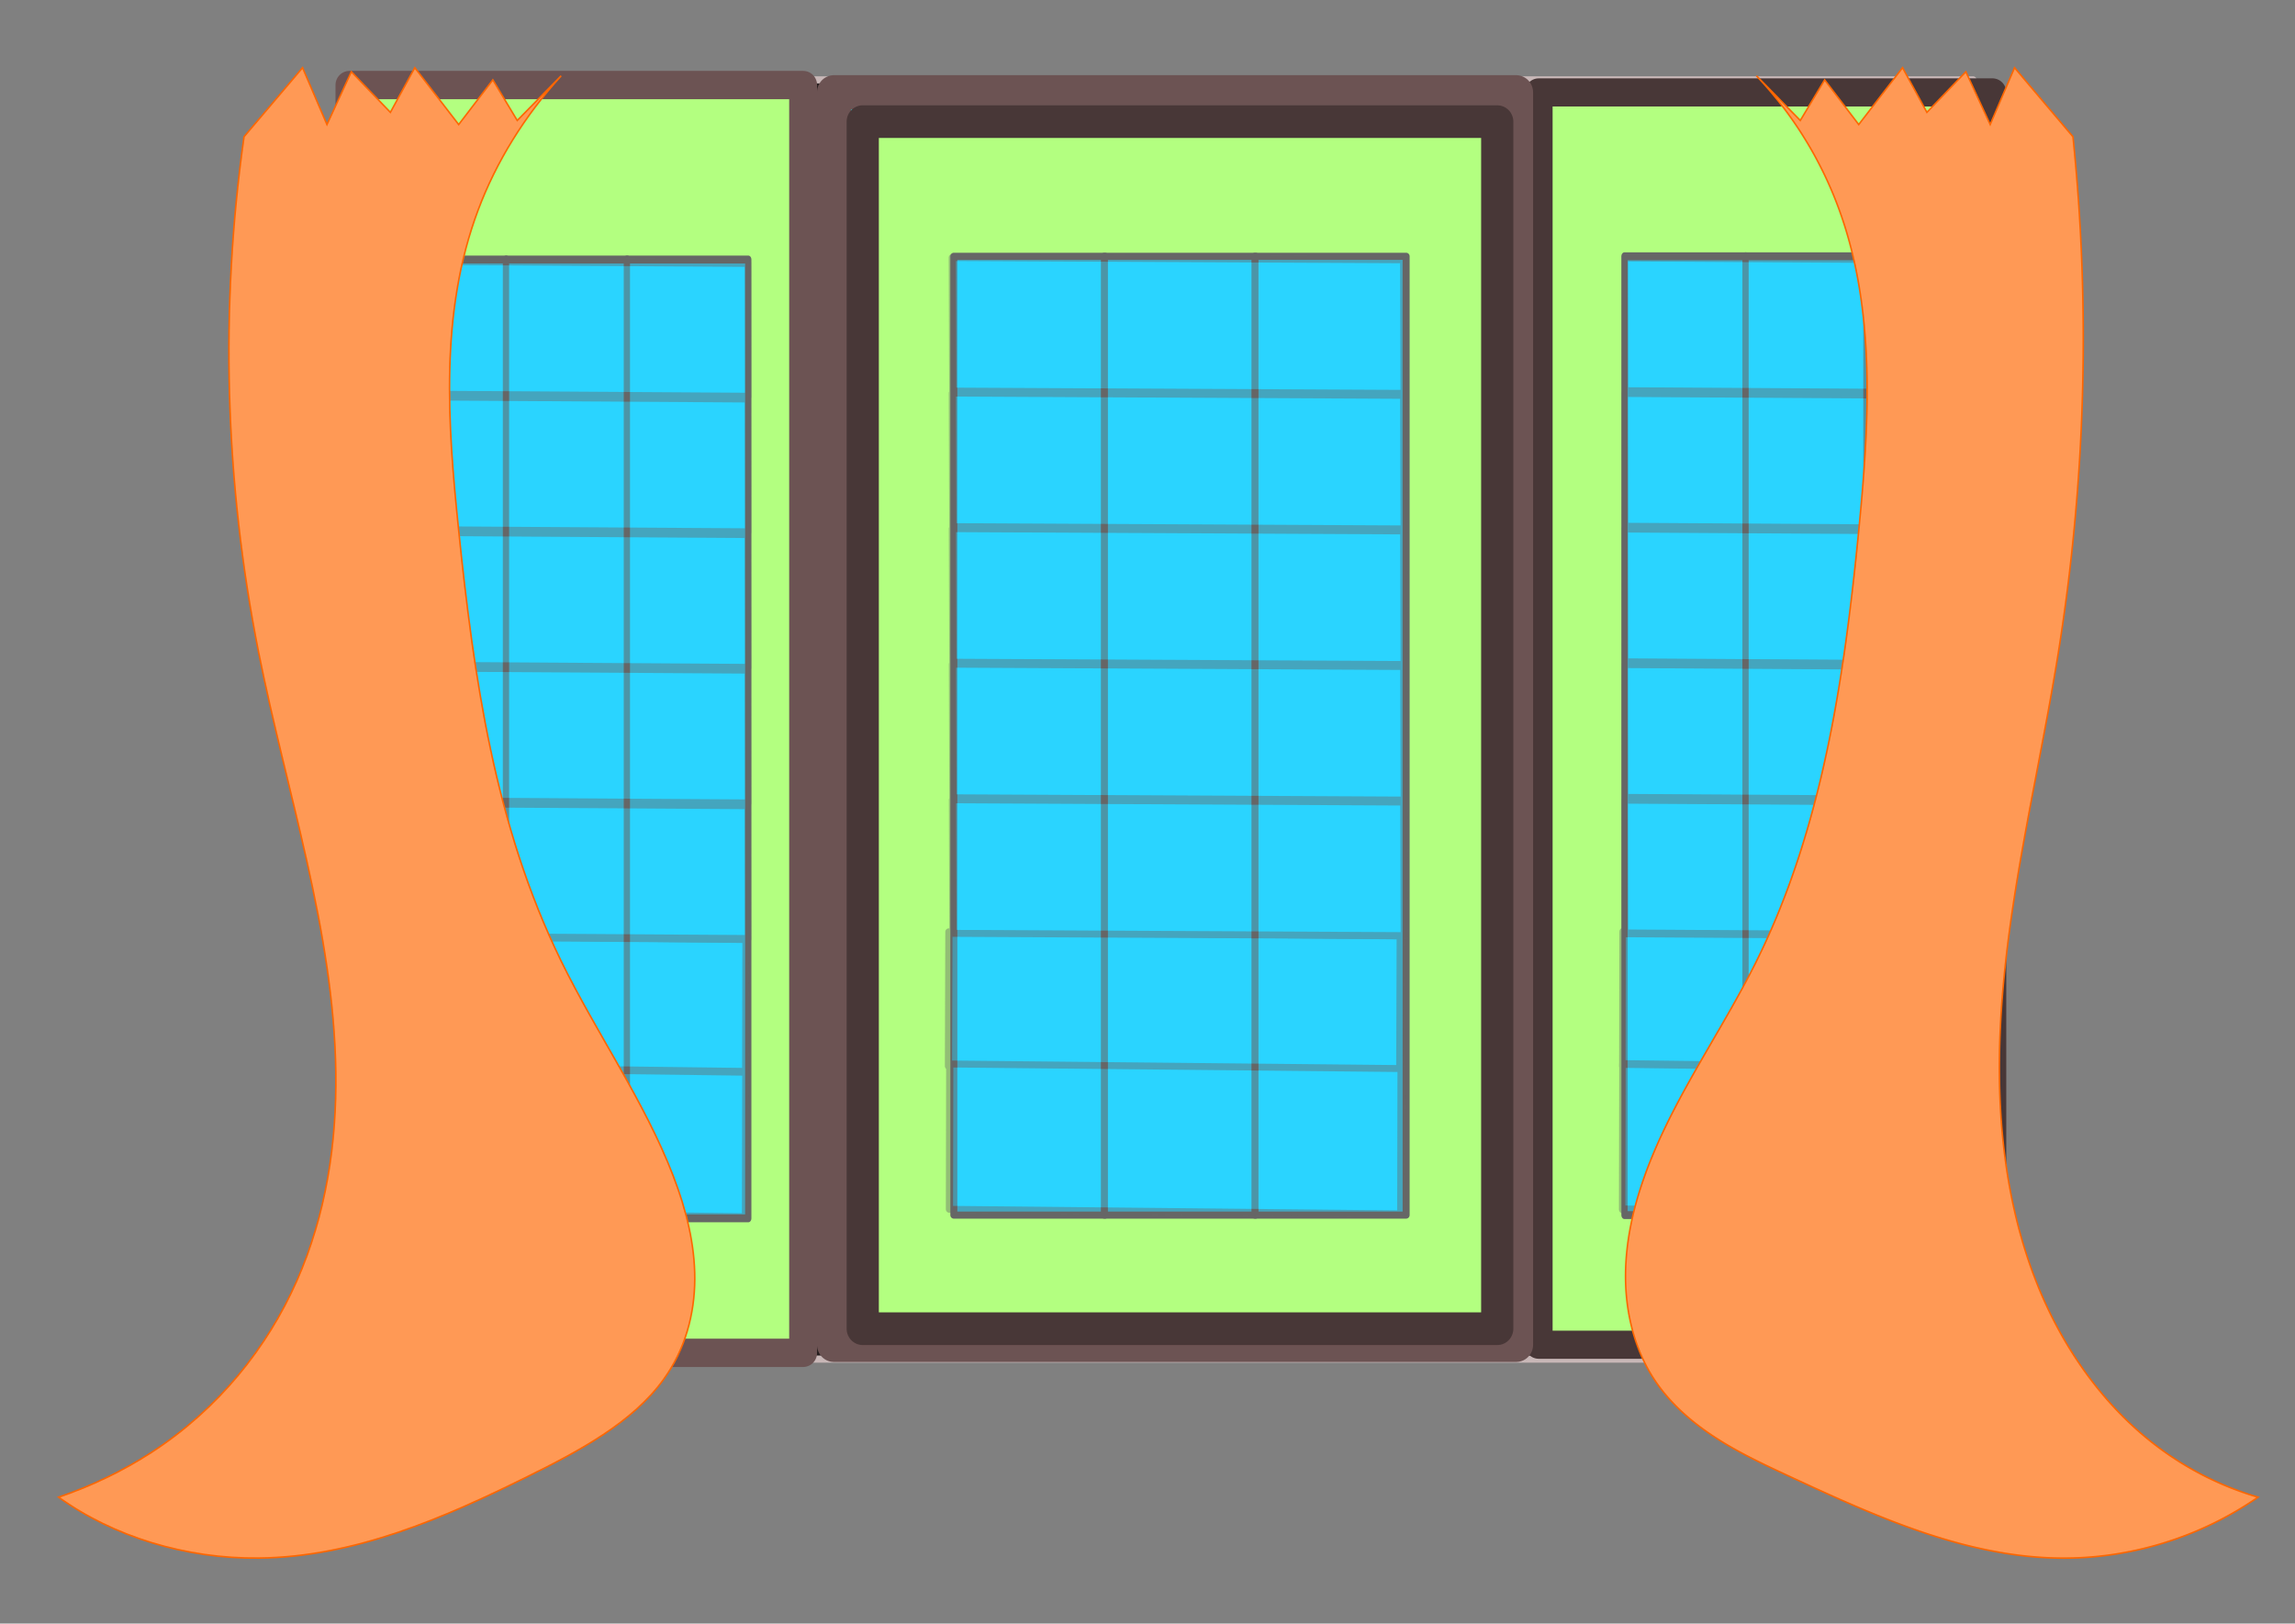 <svg xmlns="http://www.w3.org/2000/svg" viewBox="0 0 1622.8 1148"><rect x="0" y="0" width="1622.8" height="1148" fill="#808080" stroke="none"/><path stroke-linejoin="round" stroke="#c8b7b7" stroke-linecap="round" stroke-width="5.011" fill="#241c1c" d="M-237.14 75.225h1160v899.99h-1160z" transform="matrix(.991 0 0 1.005 480.6 -19.121)"/><path stroke-linejoin="round" stroke="#6c5353" stroke-linecap="round" stroke-width="19.913" fill="#b3ff80" d="M-235.61 78.858h323.7v891.97h-323.7z" transform="matrix(.991 0 0 1.005 480.6 -19.121)"/><g stroke="#666" stroke-width="5.576" fill="#2ad4ff" stroke-linejoin="round" stroke-linecap="round"><path d="M1091.7 167.34h107.83v674.58H1091.7z" transform="matrix(.796 0 0 1.005 -596.786 15.327)"/><path d="M1199.2 167.34h107.83v674.58H1199.2z" transform="matrix(.796 0 0 1.005 -596.786 15.327)"/><path d="M1306.6 167.34h107.83v674.58H1306.6z" transform="matrix(.796 0 0 1.005 -596.786 15.327)"/><g opacity=".428" stroke-width="5.726"><path transform="matrix(.002 -.953 .796 .009 919.896 4.439)" d="M-796.48-813.59h99.69v322.04h-99.69z"/><path transform="matrix(-.002 -.953 .796 .005 919.896 4.439)" d="M-292.19-813.82h99.096v322.04h-99.096zM-392.77-814.1h99.096v322.04h-99.096zM-493.36-814.37h99.096v322.04h-99.096zM-593.94-814.64h99.096v322.04h-99.096zM-694.53-814.92h99.096v322.04h-99.096z"/><path transform="matrix(.002 -.953 .796 .01 919.896 4.439)" d="M-903.55-813.49h107.83v322.04h-107.83z"/></g></g><path d="M-84.567 72.362l-31.332 31.429-17.407-28.571-24.369 31.429-31.332-40-17.407 31.429-27.851-28.571-17.407 37.143-17.407-40-41.776 48.571c-17.267 120.56-13.74 243.1 10.444 362.86 19.866 98.368 53.667 195.58 55.063 295.28.698 49.852-6.919 100.18-27.904 146.96-20.985 46.786-55.833 89.971-103.75 120.62-20.159 12.892-42.484 23.5-66.145 31.429 39.123 27.862 90.94 43.42 142.73 42.857 68.723-.747 132.38-28.344 191.47-57.143 37.194-18.126 75.213-38.133 97.477-68.571 15.431-21.07 22.148-45.95 22.249-70.52s-6.166-48.93-15.266-72.34c-20.389-52.46-54.75-100.44-80.07-151.43-47.513-95.68-62.313-199.92-73.113-302.86-7.922-75.558-13.661-153.34 13.925-225.71 12.924-33.91 33.044-65.963 59.182-94.286" stroke="#f60" stroke-width="1.104" fill="#f95" transform="matrix(.991 0 0 1.005 480.6 -19.121)"/><path stroke-linejoin="round" stroke="#483737" stroke-linecap="round" stroke-width="19.791" fill="#b3ff80" d="M612.96 84.041h323.7v881.08h-323.7z" transform="matrix(.991 0 0 1.005 480.6 -19.121)"/><path stroke-linejoin="round" stroke="#6c5353" stroke-linecap="round" stroke-width="24.268" fill="#0ff" d="M110.1 84.041h486.71v881.08H110.1z" transform="matrix(.991 0 0 1.005 480.6 -19.121)"/><g stroke="#666" stroke-width="5.576" fill="#2ad4ff" stroke-linejoin="round" stroke-linecap="round"><path d="M1091.7 167.34h107.83v674.58H1091.7z" transform="matrix(.796 0 0 1.005 279.706 13.03)"/><path d="M1199.2 167.34h107.83v674.58H1199.2z" transform="matrix(.796 0 0 1.005 279.706 13.03)"/><path d="M1306.6 167.34h107.83v674.58H1306.6z" transform="matrix(.796 0 0 1.005 279.706 13.03)"/><g opacity=".428" stroke-width="5.726"><path transform="matrix(.002 -.953 .796 .009 1796.388 2.142)" d="M-796.48-813.59h99.69v322.04h-99.69z"/><path transform="matrix(-.002 -.953 .796 .005 1796.388 2.142)" d="M-292.19-813.82h99.096v322.04h-99.096zM-392.77-814.1h99.096v322.04h-99.096zM-493.36-814.37h99.096v322.04h-99.096zM-593.94-814.64h99.096v322.04h-99.096zM-694.53-814.92h99.096v322.04h-99.096z"/><path transform="matrix(.002 -.953 .796 .01 1796.388 2.142)" d="M-903.55-813.49h107.83v322.04h-107.83z"/></g></g><path d="M768.33 72.362l31.267 31.429 17.371-28.571 24.319 31.429 31.267-40 17.371 31.429 27.793-28.571 17.371 37.143 17.371-40 41.69 48.571c12.528 120.71 9.013 243.07-10.422 362.86-16.095 99.201-43.129 197.55-42.057 298.05.536 50.246 8.295 100.83 27.362 147.33 19.067 46.491 49.879 88.788 91.126 117.49a225.079 225.079 0 0066.009 31.429c-41.562 28.468-92.07 43.664-142.44 42.857-66.977-1.073-130.17-29.266-191.08-57.143-18.285-8.368-36.629-16.791-53.573-27.62s-32.554-24.217-43.704-40.952c-13.717-20.59-20.108-45.551-20.464-70.289-.356-24.738 5.094-49.305 13.516-72.568 19.451-53.729 54.216-100.39 79.906-151.43 46.957-93.296 62.553-198.93 72.957-302.86 7.55-75.68 12.37-154.34-13.92-225.71-12.91-35.05-33.16-67.377-59.06-94.288" stroke="#f60" stroke-width="1.103" fill="#f95" transform="matrix(.991 0 0 1.005 480.6 -19.121)"/><path stroke-linejoin="round" stroke="#483737" stroke-linecap="round" stroke-width="22.979" fill="#b3ff80" d="M130.62 104.61h452.73v849.25H130.62z" transform="matrix(.991 0 0 1.005 480.6 -19.121)"/><g stroke="#666" stroke-width="5" fill="#2ad4ff" stroke-linejoin="round" stroke-linecap="round"><path d="M195.63 199.34h107.83v674.58H195.63z" transform="matrix(.991 0 0 1.005 480.6 -19.121)"/><path d="M303.07 199.34H410.9v674.58H303.07z" transform="matrix(.991 0 0 1.005 480.6 -19.121)"/><path d="M410.51 199.34h107.83v674.58H410.51z" transform="matrix(.991 0 0 1.005 480.6 -19.121)"/><g opacity=".428" stroke-width="5.134"><path transform="matrix(.003 -.953 .991 .009 1479.325 2.141)" d="M-796.48-813.59h99.69v322.04h-99.69z"/><path transform="matrix(-.003 -.953 .991 .005 1479.325 2.141)" d="M-292.19-813.82h99.096v322.04h-99.096zM-392.77-814.1h99.096v322.04h-99.096zM-493.36-814.37h99.096v322.04h-99.096zM-593.94-814.64h99.096v322.04h-99.096zM-694.53-814.92h99.096v322.04h-99.096z"/><path transform="matrix(.002 -.953 .991 .01 1479.325 2.141)" d="M-903.55-813.49h107.83v322.04h-107.83z"/></g></g></svg>